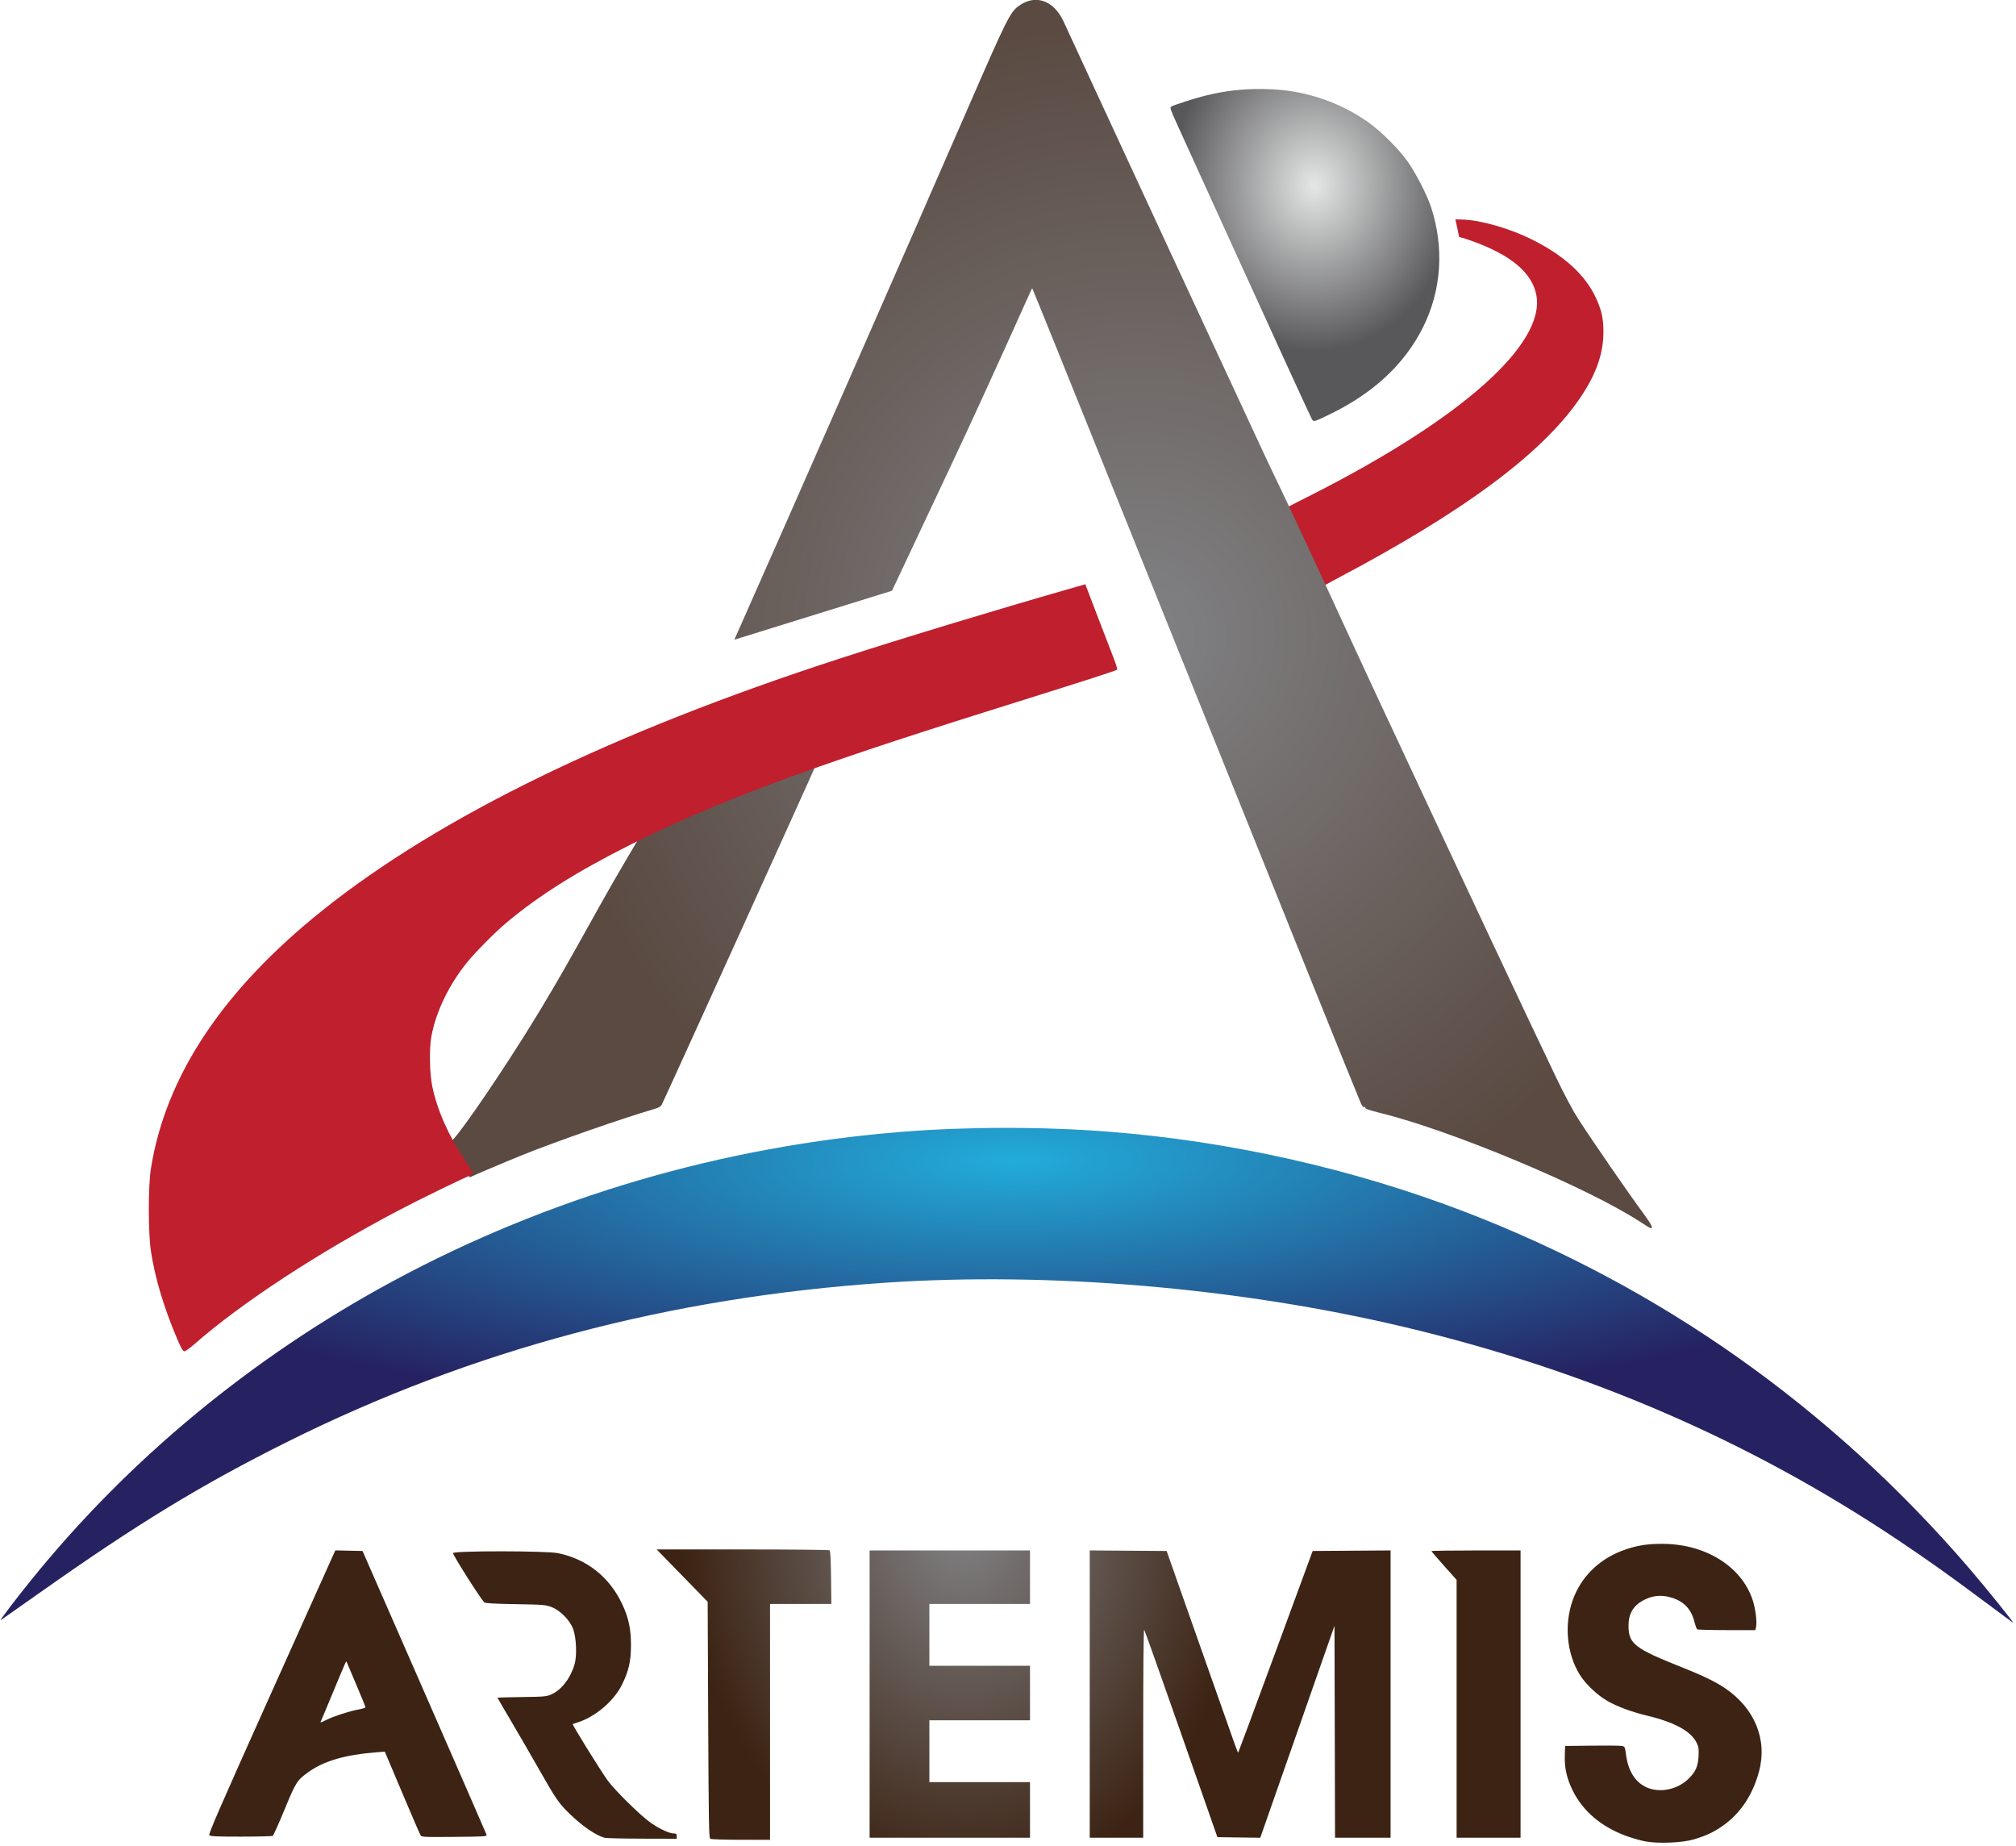 <?xml version="1.0" encoding="UTF-8" standalone="no"?>
<!-- Created with Inkscape (http://www.inkscape.org/) -->

<svg
   xmlns:dc="http://purl.org/dc/elements/1.1/"
   xmlns:cc="http://creativecommons.org/ns#"
   xmlns:rdf="http://www.w3.org/1999/02/22-rdf-syntax-ns#"
   xmlns:svg="http://www.w3.org/2000/svg"
   xmlns="http://www.w3.org/2000/svg"
   xmlns:xlink="http://www.w3.org/1999/xlink"
   xmlns:sodipodi="http://sodipodi.sourceforge.net/DTD/sodipodi-0.dtd"
   xmlns:inkscape="http://www.inkscape.org/namespaces/inkscape"
   width="1000"
   height="915.455"
   viewBox="0 0 264.583 242.214"
   version="1.1"
   id="svg8"
   inkscape:version="0.92.4 (5da689c313, 2019-01-14)"
   sodipodi:docname="Artemis_program_(original_with_wordmark).svg">
  <defs
     id="defs2">
    <linearGradient
       id="linearGradient873">
      <stop
         id="stop869"
         offset="0"
         style="stop-color:#f6f6f6;stop-opacity:1" />
      <stop
         id="stop871"
         offset="1"
         style="stop-color:#dedfe0;stop-opacity:1" />
    </linearGradient>
    <linearGradient
       id="linearGradient925">
      <stop
         id="stop921"
         offset="0"
         style="stop-color:#818285;stop-opacity:1" />
      <stop
         id="stop923"
         offset="1"
         style="stop-color:#3c2313;stop-opacity:1" />
    </linearGradient>
    <linearGradient
       id="linearGradient884-4">
      <stop
         style="stop-color:#818285;stop-opacity:1"
         offset="0"
         id="stop880" />
      <stop
         style="stop-color:#5a4a42;stop-opacity:1"
         offset="1"
         id="stop882" />
    </linearGradient>
    <linearGradient
       id="linearGradient859-6">
      <stop
         style="stop-color:#22acda;stop-opacity:1;"
         offset="0"
         id="stop855" />
      <stop
         style="stop-color:#262262;stop-opacity:1"
         offset="1"
         id="stop857" />
    </linearGradient>
    <linearGradient
       id="linearGradient843">
      <stop
         style="stop-color:#e5e6e6;stop-opacity:1"
         offset="0"
         id="stop839" />
      <stop
         style="stop-color:#58585a;stop-opacity:1"
         offset="1"
         id="stop841" />
    </linearGradient>
    <radialGradient
       xlink:href="#linearGradient843"
       id="radialGradient845"
       cx="296.497"
       cy="0.817"
       fx="296.497"
       fy="0.817"
       r="48.318"
       gradientTransform="matrix(1,0,0,1.156,0,-3.279)"
       gradientUnits="userSpaceOnUse" />
    <radialGradient
       xlink:href="#linearGradient859-6"
       id="radialGradient861"
       cx="195.845"
       cy="104.48"
       fx="195.845"
       fy="104.48"
       r="338.66"
       gradientTransform="matrix(1,-0.008,0.002,0.26,-0.206,300.234)"
       gradientUnits="userSpaceOnUse" />
    <radialGradient
       xlink:href="#linearGradient884-4"
       id="radialGradient886"
       cx="238.199"
       cy="148.741"
       fx="238.199"
       fy="148.741"
       r="201.542"
       gradientTransform="matrix(0.117,0,0,0.12,42.478,105.222)"
       gradientUnits="userSpaceOnUse" />
    <radialGradient
       xlink:href="#linearGradient884-4"
       id="radialGradient907"
       gradientUnits="userSpaceOnUse"
       gradientTransform="matrix(1,0,0,0.193,0,128.278)"
       cx="82.366"
       cy="153.226"
       fx="82.366"
       fy="153.226"
       r="30.613" />
    <radialGradient
       xlink:href="#linearGradient925"
       id="radialGradient914"
       cx="81.097"
       cy="553.125"
       fx="81.097"
       fy="553.125"
       r="261.225"
       gradientTransform="matrix(0.007,0.477,-0.364,0.005,379.324,405.417)"
       gradientUnits="userSpaceOnUse" />
    <radialGradient
       r="55.277"
       fy="39.833"
       fx="52.237"
       cy="39.833"
       cx="52.237"
       gradientTransform="matrix(0.011,1.405,-0.508,0.004,105.115,42.599)"
       gradientUnits="userSpaceOnUse"
       id="radialGradient879"
       xlink:href="#linearGradient873" />
    <radialGradient
       r="201.542"
       fy="148.741"
       fx="238.199"
       cy="148.741"
       cx="238.199"
       gradientTransform="matrix(0.117,0,0,0.12,42.478,105.222)"
       gradientUnits="userSpaceOnUse"
       id="radialGradient849"
       xlink:href="#linearGradient884-4" />
    <radialGradient
       xlink:href="#linearGradient843"
       id="radialGradient845-9"
       cx="296.497"
       cy="0.817"
       fx="296.497"
       fy="0.817"
       r="48.318"
       gradientTransform="matrix(1,0,0,1.156,0,-3.279)"
       gradientUnits="userSpaceOnUse" />
    <radialGradient
       xlink:href="#linearGradient859-6"
       id="radialGradient861-9"
       cx="195.845"
       cy="104.48"
       fx="195.845"
       fy="104.48"
       r="338.66"
       gradientTransform="matrix(1,-0.008,0.002,0.26,-0.206,300.234)"
       gradientUnits="userSpaceOnUse" />
    <radialGradient
       xlink:href="#linearGradient884-4"
       id="radialGradient886-4"
       cx="238.199"
       cy="148.741"
       fx="238.199"
       fy="148.741"
       r="201.542"
       gradientTransform="matrix(0.117,0,0,0.12,42.478,105.222)"
       gradientUnits="userSpaceOnUse" />
    <radialGradient
       xlink:href="#linearGradient884-4"
       id="radialGradient907-8"
       gradientUnits="userSpaceOnUse"
       gradientTransform="matrix(1,0,0,0.193,0,128.278)"
       cx="82.366"
       cy="153.226"
       fx="82.366"
       fy="153.226"
       r="30.613" />
    <radialGradient
       xlink:href="#linearGradient925"
       id="radialGradient914-0"
       cx="81.097"
       cy="553.125"
       fx="81.097"
       fy="553.125"
       r="261.225"
       gradientTransform="matrix(0.007,0.477,-0.364,0.005,379.324,405.417)"
       gradientUnits="userSpaceOnUse" />
    <radialGradient
       r="55.277"
       fy="39.833"
       fx="52.237"
       cy="39.833"
       cx="52.237"
       gradientTransform="matrix(0.011,1.405,-0.508,0.004,105.115,42.599)"
       gradientUnits="userSpaceOnUse"
       id="radialGradient879-2"
       xlink:href="#linearGradient873" />
    <radialGradient
       r="201.542"
       fy="148.741"
       fx="238.199"
       cy="148.741"
       cx="238.199"
       gradientTransform="matrix(0.117,0,0,0.12,42.478,105.222)"
       gradientUnits="userSpaceOnUse"
       id="radialGradient849-2"
       xlink:href="#linearGradient884-4" />
  </defs>
  <sodipodi:namedview
     id="base"
     pagecolor="#ffffff"
     bordercolor="#666666"
     borderopacity="1.0"
     inkscape:pageopacity="0.0"
     inkscape:pageshadow="2"
     inkscape:zoom="0.5380794"
     inkscape:cx="670.60391"
     inkscape:cy="365.46322"
     inkscape:document-units="mm"
     inkscape:current-layer="layer1"
     showgrid="false"
     units="px"
     fit-margin-top="0"
     fit-margin-right="0"
     fit-margin-bottom="0"
     fit-margin-left="0"
     inkscape:window-width="1920"
     inkscape:window-height="1017"
     inkscape:window-x="1912"
     inkscape:window-y="-8"
     inkscape:window-maximized="1" />
  <g
     inkscape:label="Layer 1"
     inkscape:groupmode="layer"
     id="layer1"
     transform="translate(-86.439,69.981)">
    <g
       id="layer1-4"
       transform="matrix(3.333,0,0,3.333,-63.322,-231.476)"
       style="display:inline">
      <g
         id="g936"
         transform="translate(23.289,-17.838)">
        <g
           style="display:inline"
           id="layer1-9"
           transform="translate(-3.78,-31.75)">
          <path
             style="display:inline;fill:url(#radialGradient849-2);fill-opacity:1;stroke-width:0.041"
             d="m 43.169,142.98 c 0.095,0.059 1.497,-1.937 2.827,-4.042 1.794,-2.84 2.613,-4.562 4.152,-7.161 l 0.403,-0.681 c 1.812,-1.095 5.199,-2.35 6.962,-2.852 0.011,0.011 -5.897,13.029 -6.028,13.283 -0.044,0.086 -0.121,0.128 -0.357,0.197 -1.215,0.355 -3.797,1.257 -5.097,1.779 -0.605,0.243 -2.047,0.854 -2.089,0.885 -0.255,-0.07 -0.561,-1.068 -0.773,-1.409 z"
             id="path862"
             inkscape:connector-curvature="0" />
          <g
             style="display:inline"
             transform="translate(-50.717,7.687)"
             id="layer1-0">
            <g
               style="display:inline"
               transform="matrix(0.117,0,0,0.117,93.195,97.931)"
               id="g3724">
              <g
                 id="g858">
                <path
                   id="path3726"
                   d="m 297.687,129.27 c -1.662,-1.861 -3.993,-7.519 -6.583,-13.066 l -4.535,-9.824 8.964,-4.542 c 50.904,-25.791 78.673,-50.773 75.79,-67.139 -1.347,-7.65 -8.63,-13.748 -22.092,-18.501 -2.235,-0.789 -3.92,-1.226 -3.92,-1.226 -0.422,-2.271 -0.794,-3.7 -1.271,-5.918 l 2.363,0.074 c 6.407,0.2 16.152,3.075 23.546,6.78 10.738,5.38 17.819,11.86 21.4,19.582 1.879,4.052 2.533,6.976 2.532,11.32 0,7.659 -2.551,14.713 -8.326,23.026 -12.723,18.318 -39.074,37.808 -81.053,59.95 l -5.203,2.813 z"
                   style="display:inline;fill:#c01f2e;stroke-width:0.353"
                   inkscape:connector-curvature="0" />
              </g>
              <path
                 style="display:inline;fill:#c01f2e;stroke-width:0.353"
                 d="m -86.197,385.661 c -4.418,-10.389 -7.392,-20.342 -8.776,-29.369 -0.925,-6.033 -0.934,-21.873 -0.016,-27.693 4.923,-31.206 24.25,-60.257 58.006,-87.191 39.382,-31.422 97.546,-59.739 173.306,-84.372 20.676,-6.723 51.686,-16.14 78.365,-23.799 l 4.812,-1.381 4.057,10.618 c 2.231,5.84 4.69,12.227 5.464,14.194 0.774,1.967 1.307,3.727 1.185,3.912 -0.223,0.338 -9.274,3.248 -43.085,13.852 -60.864,19.09 -92.348,30.843 -120.65,45.037 -17.967,9.011 -31.009,17.215 -41.804,26.297 -3.766,3.169 -10.262,9.699 -13.089,13.159 -6.211,7.602 -10.67,16.834 -12.181,25.224 -0.74,4.108 -0.566,12.465 0.349,16.809 1.67,7.925 5.389,16.33 10.858,24.543 3.001,4.506 3.171,4.856 2.469,5.078 -1.804,0.571 -16.989,7.951 -24.742,12.026 -27.159,14.274 -52.926,31.155 -68.681,44.995 -1.492,1.31 -3.004,2.382 -3.361,2.382 -0.495,0 -1.085,-1.025 -2.487,-4.322 z"
                 id="path855"
                 inkscape:connector-curvature="0" />
              <path
                 id="path3730"
                 d="M 295.663,76.116 C 294.7,74.234 280.982,44.293 266.843,13.215 c -7.812,-17.171 -15.287,-33.599 -16.611,-36.505 -2.038,-4.474 -2.323,-5.331 -1.864,-5.588 1.002,-0.561 7.69,-2.724 11.074,-3.581 7.766,-1.968 14.858,-2.652 23.176,-2.237 11.492,0.575 22.929,4.532 32.191,11.139 4.297,3.065 10.137,8.897 13.162,13.143 2.724,3.824 6.516,11.203 7.868,15.31 4.502,13.68 3.542,28.057 -2.708,40.537 -6.107,12.195 -16.443,21.91 -30.807,28.955 -6.016,2.951 -6.034,2.955 -6.661,1.729 z"
                 style="display:inline;fill:url(#radialGradient845-9);fill-opacity:1;stroke-width:0.353"
                 inkscape:connector-curvature="0" />
              <path
                 id="path3728"
                 d="M 522.615,474.578 C 510.651,465.646 502.977,460.187 492.982,453.498 442.809,419.925 388.1,396.329 326.647,381.758 271.132,368.595 207.631,363.18 152.375,366.896 79.5,371.796 12.958,389.502 -49.238,420.542 c -28.771,14.359 -50.37,27.524 -83.079,50.64 -6.985,4.936 -12.927,9.112 -13.204,9.279 -0.589,0.355 4.855,-6.818 10.167,-13.397 32.831,-40.663 74.428,-75.066 121.57,-100.544 52.603,-28.429 111.283,-45.634 171.979,-50.425 21.919,-1.73 47.075,-1.735 69.144,-0.014 40.93,3.192 82.326,12.512 120.103,27.04 65.653,25.249 122.907,65.714 169.375,119.709 5.66,6.577 15.351,18.586 14.923,18.492 -0.072,-0.015 -4.178,-3.051 -9.126,-6.745 z"
                 style="display:inline;fill:url(#radialGradient861-9);fill-opacity:1;stroke-width:0.353"
                 inkscape:connector-curvature="0" />
            </g>
          </g>
          <g
             style="display:inline;fill:url(#radialGradient907-8);fill-opacity:1"
             id="g1469"
             transform="translate(-20.316,5.946)">
            <path
               d="m 344.462,510.291 v -43.381 l -4.233,-4.741 c -2.328,-2.608 -4.233,-4.835 -4.233,-4.95 0,-0.115 6.747,-0.209 14.993,-0.209 h 14.993 v 48.331 48.331 H 355.222 344.462 Z m -123.472,-4.954 v -48.335 l 12.94,0.092 12.94,0.092 10.683,30.339 c 13.783,39.141 13.24,37.628 13.429,37.438 0.089,-0.089 5.758,-15.376 12.598,-33.97 l 12.435,-33.807 13.112,-0.092 13.112,-0.092 v 48.335 48.335 h -9.347 -9.347 l -0.09,-35.662 -0.09,-35.662 -12.492,35.669 -12.492,35.669 -7.211,-0.095 -7.211,-0.095 -12.172,-34.749 c -6.695,-19.112 -12.314,-34.899 -12.487,-35.084 -0.186,-0.197 -0.316,14.144 -0.316,34.837 v 35.172 h -8.996 -8.996 z m -74.083,0.004 v -48.331 h 26.988 26.988 v 8.996 8.996 h -16.933 -16.933 v 10.407 10.407 h 16.933 16.933 v 9.172 9.172 h -16.933 -16.933 v 10.407 10.407 h 16.933 16.933 v 9.349 9.349 h -26.988 -26.988 z m -182.815,8.683 c 2.383,-1.205 7.879,-2.988 10.708,-3.473 1.332,-0.228 2.421,-0.587 2.421,-0.797 0,-0.21 -1.322,-3.472 -2.939,-7.248 -1.616,-3.777 -3.056,-7.184 -3.199,-7.572 -0.236,-0.641 -0.291,-0.651 -0.594,-0.111 -0.184,0.327 -2.086,4.841 -4.229,10.03 -2.142,5.19 -3.975,9.566 -4.073,9.724 -0.287,0.464 0.134,0.342 1.904,-0.553 z m 31.652,38.765 c -0.235,-0.388 -3.031,-6.864 -6.212,-14.391 l -5.784,-13.686 -2.822,0.222 c -10.532,0.83 -17.669,2.906 -22.893,6.659 -3.85,2.767 -4.149,3.235 -8.013,12.565 -1.966,4.747 -3.754,8.747 -3.973,8.89 -0.219,0.143 -5.022,0.262 -10.674,0.265 -8.426,0.005 -10.35,-0.084 -10.689,-0.493 -0.33,-0.398 3.66,-9.574 19.751,-45.42 11.091,-24.707 20.727,-46.157 21.414,-47.666 l 1.25,-2.744 4.576,0.098 4.576,0.098 20.768,47.427 c 11.422,26.085 20.858,47.71 20.967,48.056 0.188,0.593 -0.43,0.635 -10.807,0.727 -10.683,0.095 -11.019,0.077 -11.434,-0.607 z m 61.911,0.905 c -3.106,-0.948 -7.446,-3.931 -11.642,-8.001 -3.765,-3.652 -4.65,-4.944 -10.727,-15.658 -2.366,-4.172 -6.397,-11.128 -8.958,-15.458 -2.561,-4.33 -4.657,-7.931 -4.657,-8.002 0,-0.071 3.691,-0.179 8.202,-0.241 7.728,-0.105 8.308,-0.16 10.037,-0.942 3.366,-1.522 6.342,-5.418 7.696,-10.074 0.865,-2.977 0.596,-9.129 -0.527,-12.01 -1.147,-2.944 -4.363,-6.169 -7.24,-7.26 -1.973,-0.748 -2.793,-0.814 -12.073,-0.967 -6.617,-0.109 -10.131,-0.298 -10.478,-0.563 -1.045,-0.799 -10.763,-16.101 -10.561,-16.628 0.311,-0.81 31.383,-0.781 35.331,0.033 9.731,2.005 17.312,8.035 21.596,17.177 2.153,4.594 2.951,8.356 2.936,13.836 -0.015,5.441 -0.734,8.589 -3.022,13.229 -2.724,5.524 -8.962,10.838 -14.911,12.703 -0.776,0.243 -1.522,0.505 -1.658,0.582 -0.254,0.144 8.773,14.731 11.645,18.817 2.286,3.252 11.356,12.177 14.684,14.449 3.059,2.088 6.181,3.522 7.697,3.535 0.797,0.007 0.97,0.165 0.97,0.89 v 0.882 l -11.73,-0.03 c -6.451,-0.017 -12.127,-0.151 -12.612,-0.3 z m 35.631,0.337 c -0.464,-0.293 -0.551,-5.26 -0.706,-40.045 l -0.176,-39.711 -8.583,-8.809 -8.583,-8.809 28.868,0.005 c 15.877,0.004 29.058,0.126 29.291,0.274 0.306,0.195 0.453,2.732 0.529,9.167 l 0.106,8.898 -10.319,-3.1e-4 -10.319,-3.2e-4 v 39.688 39.688 l -9.79,-0.005 c -5.551,-0.004 -10.019,-0.15 -10.319,-0.34 z m 314.634,0.876 c -1.48,-0.28 -4.215,-1.054 -6.079,-1.721 -8.604,-3.075 -14.96,-8.454 -18.395,-15.567 -1.941,-4.02 -2.709,-7.492 -2.573,-11.642 l 0.104,-3.175 8.996,-0.103 c 4.948,-0.056 9.477,-0.016 10.064,0.089 1.049,0.189 1.076,0.246 1.476,3.182 0.731,5.358 3.143,9.105 6.946,10.787 4.455,1.971 10.448,0.696 14.154,-3.011 2.304,-2.304 3.083,-4.086 3.27,-7.482 0.135,-2.461 0.044,-3.124 -0.62,-4.494 -1.901,-3.928 -7.453,-6.969 -16.77,-9.187 -4.877,-1.161 -9.985,-3.044 -13.144,-4.845 -3.498,-1.994 -7.443,-5.713 -9.405,-8.865 -4.408,-7.084 -5.348,-16.842 -2.417,-25.108 2.867,-8.086 9.219,-14.181 17.816,-17.094 4.183,-1.417 7.589,-1.927 12.618,-1.888 14.281,0.11 26.215,7.517 30.053,18.652 1.035,3.002 1.641,7.741 1.21,9.459 l -0.232,0.925 -9.607,-0.005 c -5.284,-0.004 -9.765,-0.122 -9.959,-0.265 -0.194,-0.143 -0.628,-1.338 -0.965,-2.657 -1.125,-4.407 -3.815,-7.042 -8.383,-8.212 -2.753,-0.705 -5.402,-0.475 -7.935,0.69 -4.02,1.849 -5.824,4.635 -5.824,8.997 0,6.053 2.058,7.65 17.992,13.964 6.796,2.693 11.373,4.909 14.464,7.003 10.035,6.799 14.338,17.323 11.466,28.043 -2.13,7.951 -6.355,14.247 -12.333,18.38 -3.098,2.142 -5.471,3.245 -9.667,4.494 -3.857,1.148 -11.997,1.475 -16.321,0.656 z"
               style="display:inline;fill:url(#radialGradient914-0);fill-opacity:1;stroke-width:0.353"
               transform="matrix(0.117,0,0,0.117,62.794,99.672)"
               id="path1445"
               inkscape:connector-curvature="0" />
          </g>
          <path
             style="display:inline;fill:url(#radialGradient886-4);fill-opacity:1;stroke-width:0.041"
             d="m 89.986,146.135 c -2.09,-1.357 -7.374,-3.569 -10.19,-4.267 -0.443,-0.11 -0.626,-0.172 -0.612,-0.208 0.012,-0.032 -0.003,-0.043 -0.04,-0.029 -0.041,0.016 -0.086,-0.039 -0.146,-0.178 -0.214,-0.497 -3.581,-8.853 -9.203,-22.835 -2.034,-5.059 -3.711,-9.212 -3.727,-9.229 -0.016,-0.017 -1.422,3.21 -3.258,7.109 l -2.262,4.803 -6.208,1.927 c 2.111,-4.751 6.703,-15.203 9.309,-21.188 1.366,-3.137 1.549,-3.507 1.855,-3.74 0.661,-0.505 1.395,-0.269 1.794,0.575 0.065,0.138 0.611,1.321 1.214,2.628 0.949,2.059 4.186,9.036 6.832,14.725 1.51,3.124 2.904,6.238 4.245,9.108 3.775,8.082 5.939,12.686 7.116,15.143 0.322,0.672 0.65,1.287 0.86,1.612 0.598,0.926 1.948,2.883 2.608,3.781 0.285,0.388 0.352,0.531 0.246,0.527 -0.016,-5.9e-4 -0.211,-0.119 -0.433,-0.264 z"
             id="path3732"
             inkscape:connector-curvature="0" />
        </g>
      </g>
    </g>
  </g>
</svg>
